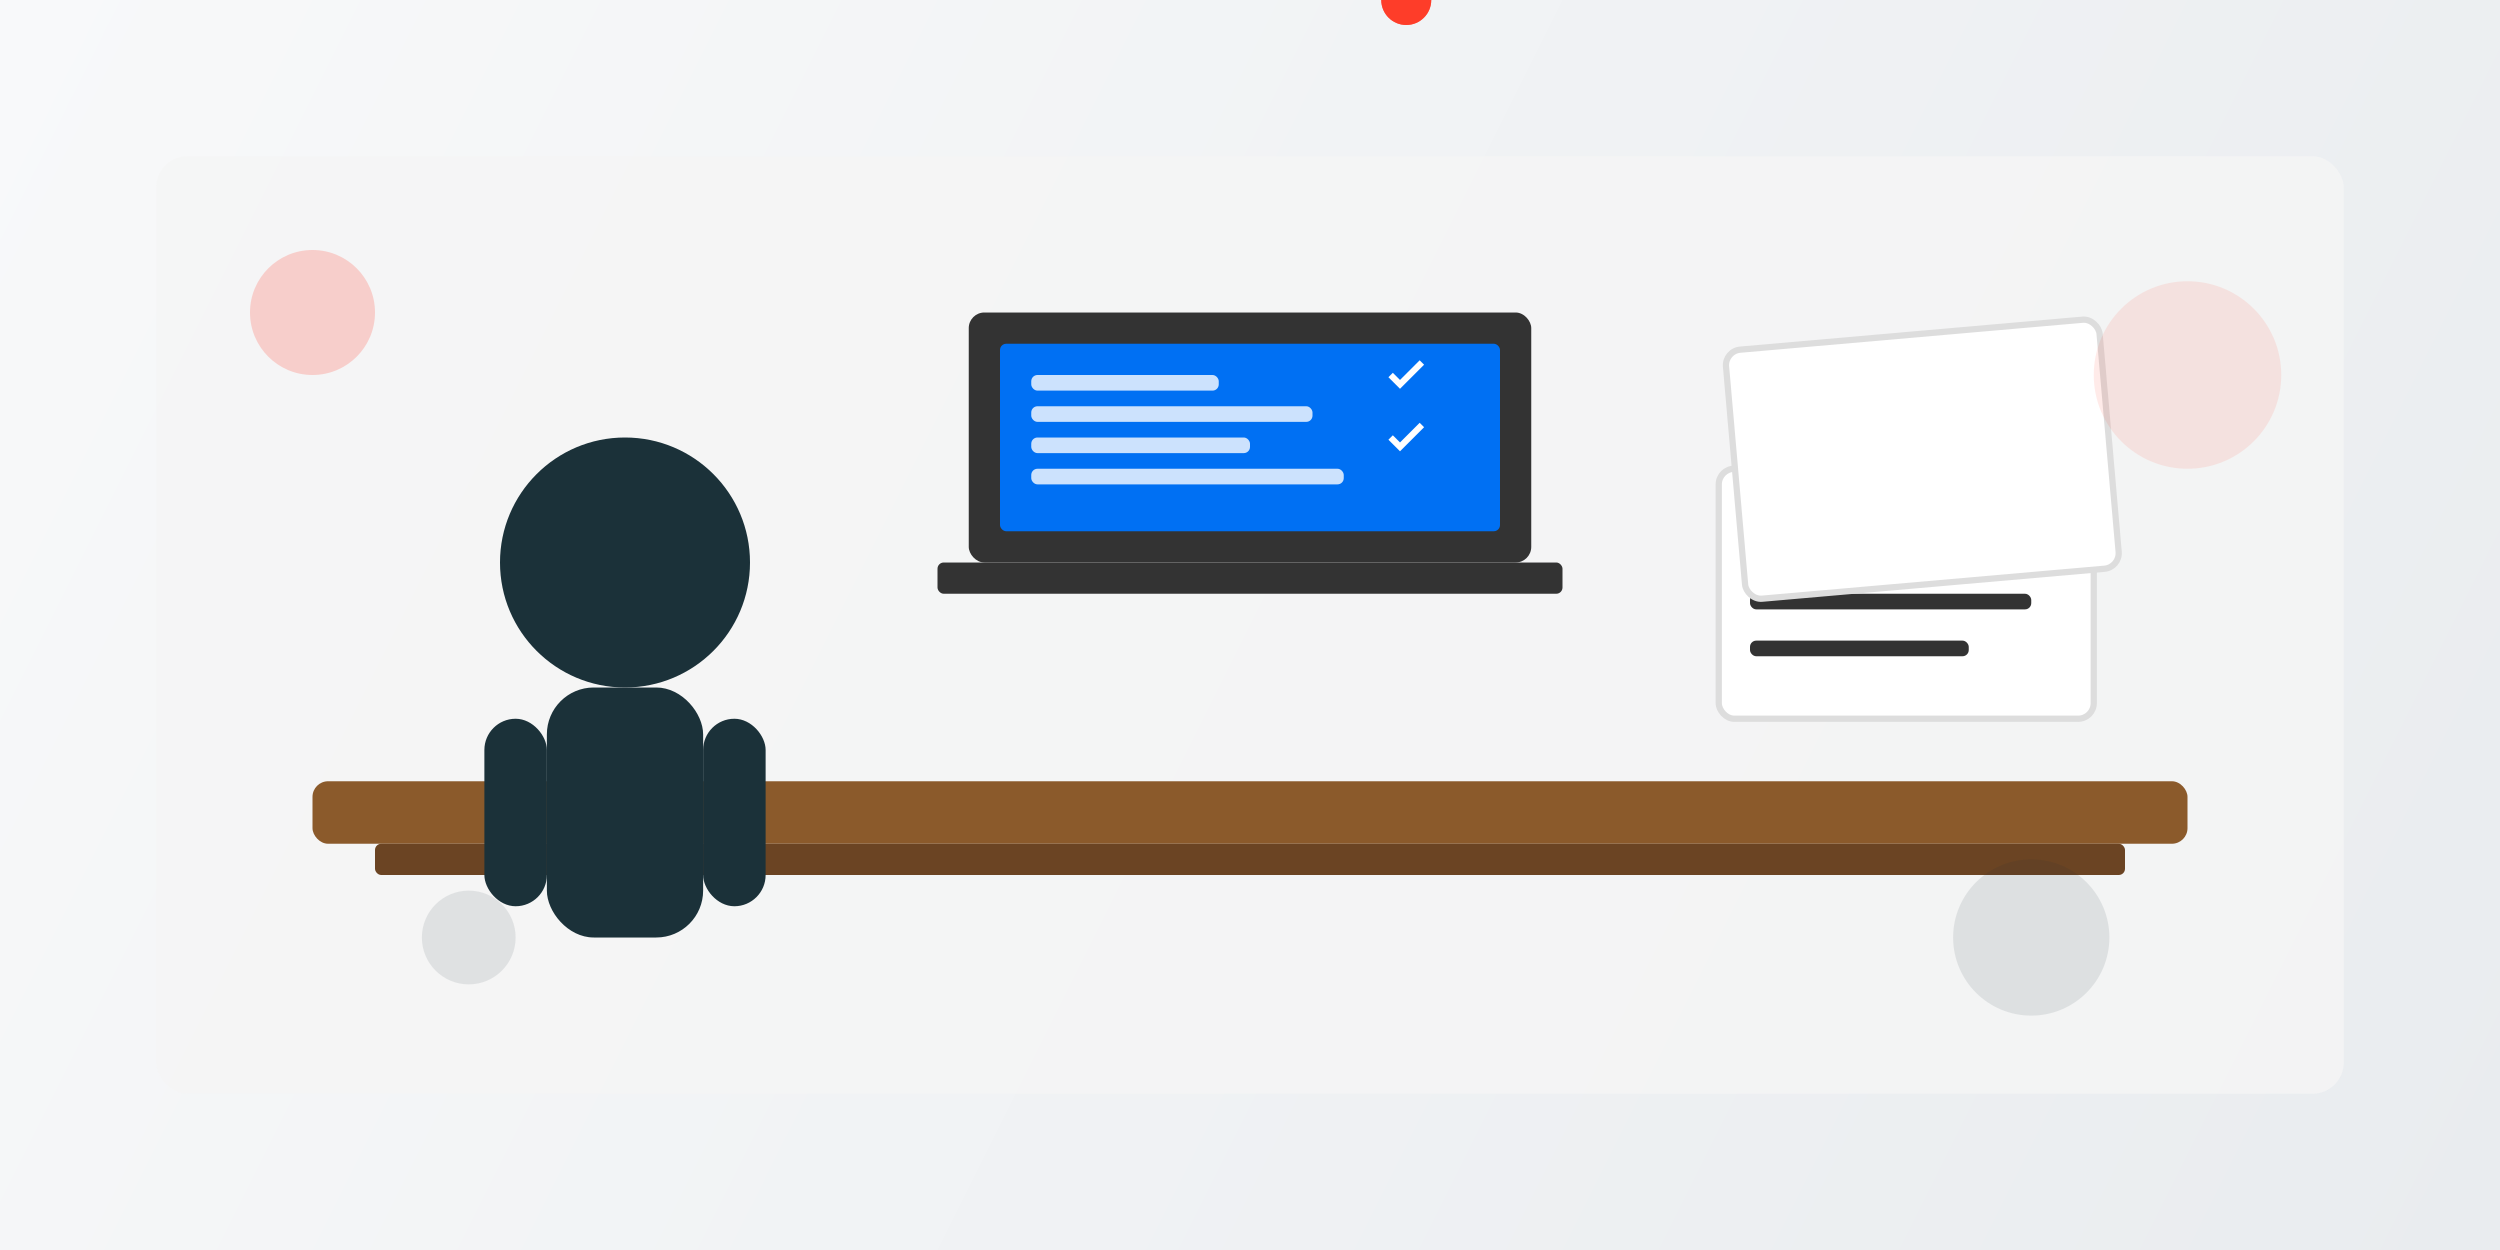 <svg width="800" height="400" viewBox="0 0 800 400" fill="none" xmlns="http://www.w3.org/2000/svg">
  <rect x="0" y="0" width="800" height="400" fill="#808080" stroke="none"/>
  <!-- Background gradient -->
  <rect width="800" height="400" fill="url(#process-bg-gradient)" />
  
  <!-- Office environment -->
  <rect x="50" y="50" width="700" height="300" rx="10" fill="#f5f5f5" opacity="0.8" />
  
  <!-- Desk -->
  <rect x="100" y="250" width="600" height="20" rx="5" fill="#8B5A2B" />
  <rect x="120" y="270" width="560" height="10" rx="2" fill="#6B4423" />
  
  <!-- Person silhouette (left side) -->
  <circle cx="200" cy="180" r="40" fill="#1B3139" /> <!-- Head -->
  <rect x="175" y="220" width="50" height="80" rx="15" fill="#1B3139" /> <!-- Body -->
  <rect x="155" y="230" width="20" height="60" rx="10" fill="#1B3139" /> <!-- Left arm -->
  <rect x="225" y="230" width="20" height="60" rx="10" fill="#1B3139" /> <!-- Right arm -->
  
  <!-- Computer/laptop -->
  <rect x="300" y="180" width="200" height="10" rx="2" fill="#333" /> <!-- Base -->
  <rect x="310" y="100" width="180" height="80" rx="5" fill="#333" /> <!-- Screen -->
  <rect x="320" y="110" width="160" height="60" rx="2" fill="#0070f3" /> <!-- Display -->
  
  <!-- Documents/applications -->
  <rect x="550" y="150" width="120" height="80" rx="5" fill="white" stroke="#ddd" stroke-width="2" /> <!-- Stack of papers -->
  <rect x="560" y="160" width="80" height="5" rx="2" fill="#333" /> <!-- Text line -->
  <rect x="560" y="175" width="100" height="5" rx="2" fill="#333" /> <!-- Text line -->
  <rect x="560" y="190" width="90" height="5" rx="2" fill="#333" /> <!-- Text line -->
  <rect x="560" y="205" width="70" height="5" rx="2" fill="#333" /> <!-- Text line -->
  
  <!-- Second document, slightly offset -->
  <rect x="540" y="160" width="120" height="80" rx="5" fill="white" stroke="#ddd" stroke-width="2" transform="rotate(-5)" /> 
  
  <!-- Code/data elements on screen -->
  <rect x="330" y="120" width="60" height="5" rx="2" fill="#fff" opacity="0.8" />
  <rect x="330" y="130" width="90" height="5" rx="2" fill="#fff" opacity="0.8" />
  <rect x="330" y="140" width="70" height="5" rx="2" fill="#fff" opacity="0.8" />
  <rect x="330" y="150" width="100" height="5" rx="2" fill="#fff" opacity="0.8" />
  
  <!-- Checkmarks/progress indicators -->
  <circle cx="450" y="120" r="8" fill="#FF3621" opacity="0.8" />
  <path d="M445,120 L448,123 L455,116" stroke="white" stroke-width="2" />
  
  <circle cx="450" y="140" r="8" fill="#FF3621" opacity="0.8" />
  <path d="M445,140 L448,143 L455,136" stroke="white" stroke-width="2" />
  
  <!-- Decorative elements -->
  <circle cx="100" cy="100" r="20" fill="#FF3621" opacity="0.2" />
  <circle cx="700" cy="120" r="30" fill="#FF3621" opacity="0.1" />
  <circle cx="650" cy="300" r="25" fill="#1B3139" opacity="0.1" />
  <circle cx="150" cy="300" r="15" fill="#1B3139" opacity="0.1" />
  
  <!-- Gradient definition -->
  <defs>
    <linearGradient id="process-bg-gradient" x1="0" y1="0" x2="800" y2="400" gradientUnits="userSpaceOnUse">
      <stop offset="0" stop-color="#f8f9fa" />
      <stop offset="1" stop-color="#e9ecef" />
    </linearGradient>
  </defs>
</svg>

